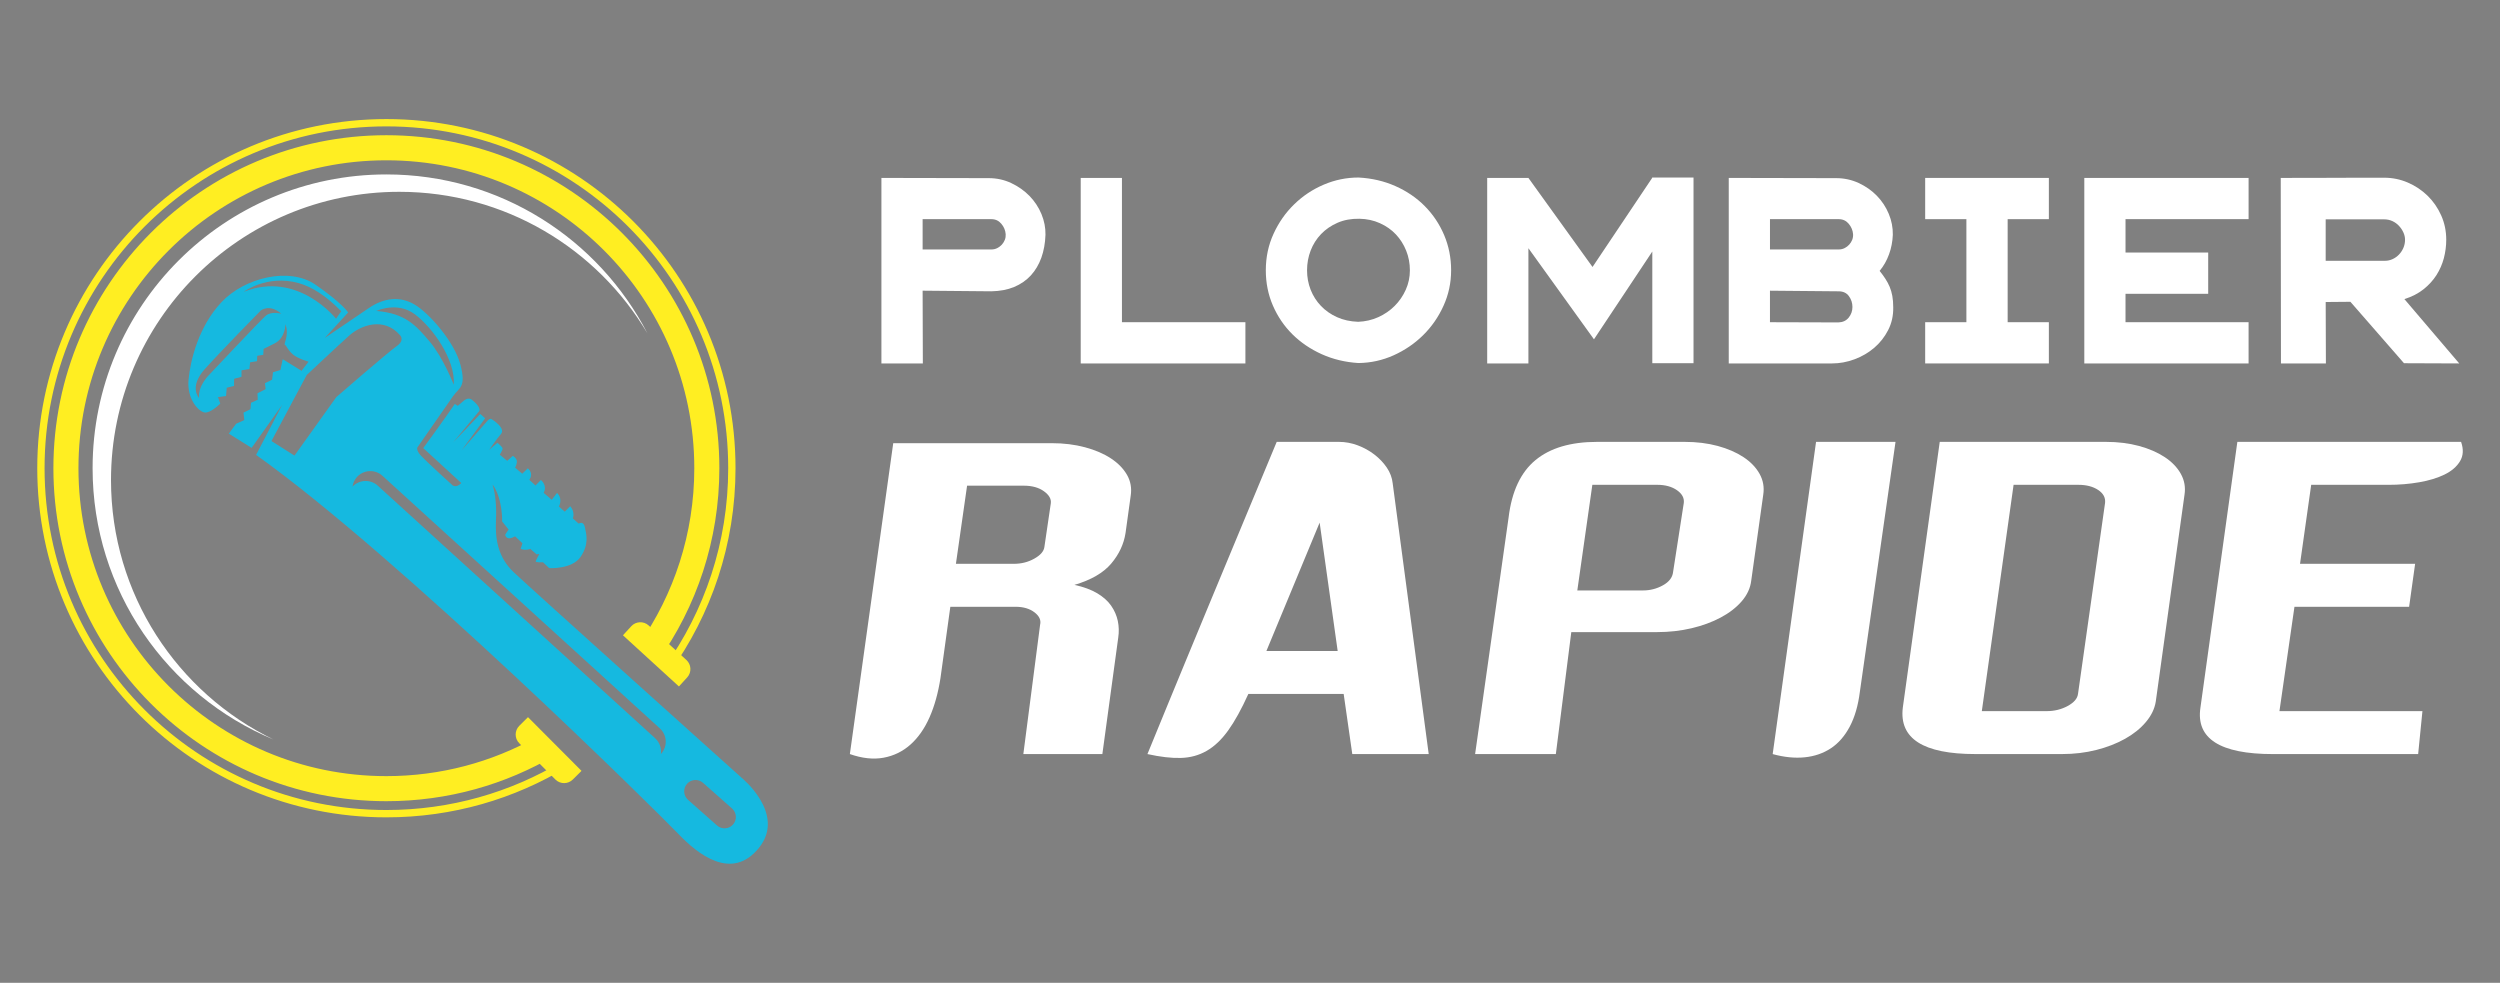 <?xml version="1.0" encoding="utf-8"?>
<!-- Generator: Adobe Illustrator 16.0.0, SVG Export Plug-In . SVG Version: 6.00 Build 0)  -->
<!DOCTYPE svg PUBLIC "-//W3C//DTD SVG 1.1//EN" "http://www.w3.org/Graphics/SVG/1.1/DTD/svg11.dtd">
<svg version="1.1" id="Calque_1" xmlns="http://www.w3.org/2000/svg" xmlns:xlink="http://www.w3.org/1999/xlink" x="0px" y="0px"
	 width="184px" height="72.333px" viewBox="0 0 184 72.333" enable-background="new 0 0 184 72.333" xml:space="preserve">
<rect x="0" y="0" width="184" height="72.333" fill="#808080" stroke="none"/>
<g>
	<g>
		<path fill="#FFEE22" d="M-327.854-1165.611c6.653,4.051,20.993,12.793,39.798,24.256c-17.489-15.576-33.281-29.728-35.715-31.256
			C-325.67-1170.667-326.982-1168.202-327.854-1165.611z"/>
		<path fill="#FFEE22" d="M-341.162-1080.283c-0.155-0.108-0.308-0.215-0.46-0.321c-16.485-10.621-34.631-14.917-48.846-16.533
			l12.256,6.922c-32.157-0.453-48.176,13.361-55.944,26.362c-8.927,14.943-12.11,35.596-9.461,61.384
			c3.051,29.692,4.001,66.451,24.699,111.235c2.074,4.488,26.419-2.214,26.419-2.214c-4.631,9.9-20.989,23.313,7.422,73.972
			c5.081,9.059,17.598,13.191,29.542,15.67c-23.719-20.524-20.715-52.979-6.809-67.082c3.289-3.335,8.364-7.195,14.42-11.274
			c10.584-7.127,24.172-14.922,36.507-21.758c-2.593,0.111-5.067-1.338-6.168-3.799c-0.228-0.51-2.089-5.075,2.724-8.313
			c0.471-0.317,1.096-0.703,1.856-1.148c0.256-0.15,0.519-0.291,0.788-0.421c3.798-2.849,10.488-9.228,9.109-15.953
			c-7.007-34.173-21.415-73.01-38.542-103.888l-0.103-0.242l-8.867-20.85c3.184,2.012,6.201,4.06,9.063,6.138
			c46.144,33.506,51.661,75.041,57.531,107.511c18.297-44.306,0.615-85.531-28.415-115.374
			C-323.899-1068.239-333.731-1075.097-341.162-1080.283z M-346.901-938.674c9.814,1.961,15.866,4.668,13.494,5.749
			c-4.627,2.107-9.474,5.352-14.063,8.974c-14.43,11.389-26.298,26.521-20.697,21.822c7.819-6.56,14.683-9.367,20.372-10.183
			c11.586-1.662,18.304,4.934,18.304,4.934c-4.02,0.731-10.92,3.669-18.505,8.518c-15.877,10.149-34.759,28.684-36.535,52.958
			c0,0-15.558-5.181-6.517-32.171c7.793-23.265,19.707-35.479,38.312-49.009c5.498-3.998-9.058-1.663-24.209,5.881
			c-12.913,6.429-26.162,18.486-28.848,13.643c-14.222-25.651-38.489-101.637-3.005-118.628
			c11.854-5.676-21.538-30.827-14.897-32.375c71.237-16.614,14.832,18.858,43.814,86.549c2.159,5.043-31.223,39.838-12.374,34.128
			C-377.318-942.41-359.169-941.126-346.901-938.674z"/>
		<path fill="#FFEE22" d="M-331.53-1226.245c0.076-0.187,0.148-0.365,0.22-0.542c-0.034-0.62-0.058-1.243-0.059-1.871
			c-0.002-2.328,0.914-5.532,2.687-8.392c0.573-1.074,1.277-2.034,2.14-2.787c1.207-1.266,2.631-2.333,4.269-3.034
			c1.306-0.559,2.618-0.848,3.919-0.92c7.494-8.104,15.225-16.039,24.641-23.703c18.124-14.751,42.494-28.498,83.458-40.505
			c0.588-0.172,1.109-0.197,1.532-0.218c0.184-0.009,0.412-0.02,0.495-0.043c0.039-0.011,0.225-0.051,0.533-0.115
			c-0.528-1.012-1.063-2.005-1.606-2.979c-5.465-5.896-11.251-11.203-16.817-15.823c-12.875-10.688-24.563-17.709-28.322-19.873
			c-11.544-1.7-21.064,0.956-25.074,2.381c-3.73,1.326-7.28,2.75-10.676,4.264c-11.4,7.997-37.966,32.637-45.29,49.899
			c-4.416,10.409-6.686,19.544-7.818,25.435c0.554,10.508,3.809,26.754,11.409,39.717
			C-331.765-1225.665-331.643-1225.966-331.53-1226.245z M-305.465-1320.685c5.999-8.363,15.952-15.001,15.952-15.001
			s-13.886,11.431-12.762,32.861c0.741,14.125,5.858,31.884,5.858,31.884C-305.979-1281.385-310.744-1313.328-305.465-1320.685z"/>
		<path fill="#FFEE22" d="M-208.507-1303.721c-0.167,0.041-0.408,0.02-0.483,0.042c-30.333,8.891-53.194,19.115-71.946,32.177
			c-2.724,1.897-5.243,3.833-7.612,5.798c8.769,4.231,19.056,5.783,29.872,4.481c10.093-1.215,20.352-4.887,28.884-10.34
			l0.665-0.425c33.522-21.423,30.893-39.555,68.511-38.631C-174.809-1311.802-202.542-1305.196-208.507-1303.721z"/>
		<path fill="#5DCEE8" d="M-80.679-985.863c-7.067-3.81-18.427-10.453-32.249-18.722c-5.513,14.251,4.824,38.296,0.521,48.889
			c-0.697,1.716-3.519,5.521-4.862,7.416c11.388,7.742,19.474,13.172,22.704,15.208c9.913,6.375,18.376,5.046,24.734,1.583
			C-41.35-969.463-68.979-979.557-80.679-985.863z M-69.313-954.366c-1.329,3.823-4.273,6.623-7.803,7.904
			c-3.283,2.298-7.584,3.044-11.659,1.627c-6.74-2.343-10.305-9.706-7.962-16.446c1.329-3.823,4.274-6.623,7.804-7.904
			c3.283-2.298,7.584-3.043,11.659-1.627C-70.535-968.469-66.97-961.106-69.313-954.366z"/>
		<path fill="#5DCEE8" d="M-263.856-1095.814c-2.543-1.469-5.081-2.936-7.61-4.401c-5.015-2.907-9.996-5.809-14.922-8.708
			c-0.305-0.179-0.61-0.358-0.915-0.538c-16.385-9.657-32.134-19.289-46.44-28.983c-3.475-2.354-6.863-4.713-10.155-7.076
			c-5.17-3.71-10.103-7.433-14.751-11.173c-15.269-12.285-27.484-24.757-35.057-37.591c-16.982-28.779-9.764-46.585-36.425-59.344
			c-16.311-7.805-49.819-5.669-71.317-1.786c0.129,0.158,0.3,0.286,0.506,0.357l43.336,15.105
			c1.131,0.422,27.63,10.591,13.323,54.441l-0.061,0.18c-6.266,17.925-14.496,27.427-22.141,32.371
			c-11.194,7.238-21.136,4.702-21.824,4.512l-0.37-0.102c-0.035-0.009-0.07-0.021-0.104-0.034l-42.286-16.134
			c-0.617-0.235-1.304,0.103-1.494,0.736l-0.521,1.74c-0.109,0.364-0.03,0.757,0.212,1.05c0.202,0.244,0.416,0.5,0.636,0.762
			c11.333,12.04,90.166,84.921,127.453-12.064c0.021-0.054,0.047-0.102,0.073-0.15c0.749-2.66,1.439-5.401,2.064-8.219
			c1.145-5.161,2.071-10.58,2.724-16.245c-0.077,0.005-0.152,0.007,0.001-0.013c0.152-0.003,0.082,0.006,0.006,0.012
			c0,0-0.001,0-0.001,0c2.869,6.478,4.323,13.347,4.681,20.317c0.803,15.65-3.947,31.814-10.808,45.234
			c5.375,0.908,12.001,2.484,19.704,5.176c3.949,1.38,8.181,3.053,12.674,5.082c4.16,1.877,8.542,4.058,13.129,6.591
			c3.089,1.706,6.272,3.574,9.542,5.613c1.579,0.985,3.176,2.006,4.794,3.074c0,0,4.635,3.21,12.649,8.756
			c17.671,12.23,51.779,35.824,88.879,61.433c0.715-7.873,4.124-11.887,4.678-13.584c0.267-0.449,0.533-0.897,0.81-1.358
			c0.086-0.144,0.166-0.279,0.252-0.423c1.244-2.064,2.533-4.151,3.84-6.229c0.106-0.169,0.213-0.337,0.319-0.506
			c0.993-1.574,1.994-3.136,2.998-4.68c1.8-2.767,3.598-5.458,5.341-7.999c0.42-0.612,0.837-1.218,1.25-1.811
			c0.052-0.075,0.116-0.16,0.188-0.253c-0.4-0.242-0.798-0.483-1.196-0.723C-240.9-1082.294-253.988-1090.117-263.856-1095.814z
			 M-399.803-1196.895C-399.774-1196.839-399.781-1196.853-399.803-1196.895L-399.803-1196.895z"/>
	</g>
	<g>
		<path d="M-310.141-1230.409c0.28,0.33-7.916,8.322-4.363,7.416c3.176-0.811,0.83,1.499,1.503,4.106
			c0.356,1.382,1.295,2.551,2.718,3.478c2.028,1.32,5.05,2.143,8.852,2.35l0.171,0c-0.175,0.009-2.328-1.569-4.333-3.353
			c-1.662-1.477-3.223-3.095-3.474-4.067c-0.324-1.256-0.225-2.97,0.924-3.689c1.309-0.82,2.057-2.124,2.106-3.672
			c0.068-2.136-1.232-4.464-2.157-5.128c-4.241-3.045-8.616-3.692-11.809-1.849c-0.449,0.259-0.875,0.567-1.274,0.926
			c-2.854,2.565-4.774,9.959-0.131,16.512c0.548,0.774,1.186,1.537,1.927,2.277c0.032,0.032,0.061,0.064,0.093,0.096
			c-0.015-0.026-0.028-0.053-0.043-0.079c-4.465-7.943-1.861-14.47,0.304-16.415
			C-317.097-1233.327-313.658-1232.907-310.141-1230.409z"/>
		<path d="M-53.914-999.214c-2.682-1.451-20.615-12.256-46.194-27.762c-0.693-9.071-6.167-27.801-9.994-31.209
			c-6.479-5.769-12.584-12.095-18.803-18.241c-8.095-7.595-16.972-13.37-25.448-20.517c-4.812-4.058-10.368-5.729-16.209-5.767
			c-4.074-5.875-7.972-11.252-10.459-15.198c0.686-2.275,1.261-4.092,1.499-4.366c0.514-0.592,0.909-1.603-0.134-3.058
			c-2.015-2.813-10.928-9.4-18.355-14.331c-4.222-2.803-7.551-4.838-10.193-6.321c0.075-0.503,0.156-0.997,0.246-1.477
			c0.439-1.001,0.93-1.989,1.465-2.948c1.923-1.748,9.904-6.996,14.133-9.307c0.149-0.081,0.294-0.16,0.434-0.233
			c10.62-2.893,17.651-10.141,19.826-20.463c1.236-5.87-0.367-11.17-4.765-15.8c1.919-4.407,2.045-8.994,0.356-13.501l1.486-4.686
			l-0.54-1.458c-0.225-0.608-0.548-1.145-1.323-2.408c-0.193-0.315-0.47-0.766-0.608-1.005c-0.035-0.096-0.07-0.203-0.106-0.316
			c5.78-5.153,6.438-11.145,6.264-14.454c-0.178-3.386-11.817-21.505-12.212-22.469c0.826-1.031,2.587-2.759,2.789-4.4
			c0.154-1.254-4.102,0.718-1.151-3.259c16.978-5.987,28.337-13.175,33.708-22.226c5.51-9.284,4.486-24.729-8.578-28.6
			c-12.229-3.624-27.517,0.458-39.334,1.984c-0.85,0.109-1.681,0.217-2.427,0.308c-3.323-6.061-6.843-11.743-10.531-16.933
			c-10.509-14.791-22.389-25.553-35.004-29.445c-18.529-5.716-34.66-1.258-40.735,0.923c-18.441,6.625-33.194,15.426-45.101,26.906
			c-10.134,9.77-16.389,19.661-21.927,28.955c-2.995,5.024-6.289,13.792-5.174,37.196c0.343,7.198,1.571,15.483,3.369,22.73
			c2.534,10.213,6.142,18.571,10.721,24.841c0.645,0.884,1.617,1.936,5.646,6.095c2.205,5.522,5.452,10.83,9.131,14.955
			c-0.178,1.934-0.229,3.65-0.152,5.12c0.224,4.262,2.479,7.217,3.973,9.172c0.083,0.109,0.213,0.28,0.346,0.457
			c0.003,0.328-0.001,0.747-0.012,1.249c-6.389-1.405-10.406,3.809-12.519,9.286c-20.543-14.358-31.554-27.81-37.14-36.466
			c-0.004-0.009-0.008-0.018-0.012-0.026c0.004,0.009,0.008,0.017,0.012,0.026c-0.086-0.134-0.171-0.266-0.255-0.398
			c0.075,0.076,0.142,0.167,0.199,0.278c-8.709-18.747-7.597-26.159-17.195-42.339c-3.102-5.229-6.691-9.589-10.498-13.226
			c-11.255-10.752-24.407-15.174-32.458-16.965l-0.422-0.083c-32.985-5.718-74.665,5.221-76.424,5.689l-4.317,1.151
			c-0.382,0.102-0.684,0.395-0.797,0.774l-8.267,27.809c-0.173,0.582,0.142,1.197,0.715,1.397l59.762,20.833
			c2.278,1.588,9.496,8.521,2.027,31.489c-8.51,24.273-19.158,25.327-21.695,25.208c-0.123-0.006-0.242-0.031-0.356-0.074
			l-59.273-22.615c-0.617-0.235-1.305,0.104-1.494,0.736l-8.83,29.499c-0.103,0.344-0.038,0.716,0.177,1.004l2.39,3.211
			c1.328,1.785,32.97,43.849,72.376,55.74c17.44,5.263,33.452,4.067,47.592-3.552c4.273-2.302,9.049-6.635,13.68-12.377
			c2.736,0.119,7.252,0.56,13.311,1.975c-7.261,7.415-11.332,13.908-12.041,14.857c-14.798,6.446-28.445,16.034-35.58,27.975
			c-10.38,17.374-15.673,41.596-12.734,70.201c3.198,31.127,5.197,75.946,26.5,122.04c2.781,6.019,18.09,14.847,21.496,13.542
			c-3.613,14.081,9.001,44.542,17.376,61.217c9.625,19.166,34.31,28.781,67.09,27.062c7.755-0.407,13.95-1.361,18.913-2.424
			c1.636,0.404,3.34,0.674,5.122,0.783c6.691,0.409,13.171,0.477,19.447,0.232c158.619,1.22,200.899-124.691,200.899-124.691
			c-17.134-4.284-34.907-26.754-36.015-28.172c0.005-0.034,0.01-0.067,0.015-0.101c7.992,5.325,14.373,9.49,18.611,12.119
			c39.319,24.395,63.707-15.906,63.707-15.906S-14.869-976.767-53.914-999.214z M-160.616-1310.619
			c-37.619-0.924-34.989,17.208-68.511,38.631l-0.665,0.425c-8.532,5.453-18.791,9.125-28.884,10.34
			c-10.816,1.302-21.103-0.25-29.872-4.481c2.37-1.965,4.889-3.901,7.612-5.798c18.752-13.062,41.613-23.286,71.946-32.177
			c0.075-0.022,0.316-0.001,0.483-0.042C-202.542-1305.196-174.809-1311.802-160.616-1310.619z M-328.683-1237.049
			c-1.773,2.859-2.689,6.063-2.687,8.392c0.001,0.628,0.025,1.251,0.059,1.871c-0.072,0.177-0.144,0.355-0.22,0.542
			c-0.113,0.279-0.234,0.58-0.361,0.89c-7.6-12.963-10.854-29.209-11.409-39.717c-0.006-0.119-0.014-0.241-0.02-0.358
			c-0.646-13.586,0.466-24.68,3.264-29.316c5.119-8.482,10.871-17.482,19.875-26.06c8.24-7.851,18.124-14.31,29.989-19.6
			c3.396-1.514,6.945-2.938,10.676-4.264c4.009-1.425,13.529-4.082,25.074-2.381c2.364,0.348,4.811,0.875,7.314,1.637
			c9.691,2.949,18.404,8.741,26.064,17.293c4.249,4.743,8.173,10.336,11.761,16.767c0.543,0.974,1.078,1.967,1.606,2.979
			c-0.308,0.064-0.495,0.104-0.533,0.115c-0.083,0.023-0.311,0.035-0.495,0.043c-0.422,0.021-0.943,0.046-1.532,0.218
			c-40.964,12.007-65.334,25.754-83.458,40.505c-9.416,7.664-17.146,15.599-24.641,23.703c-1.301,0.072-2.613,0.361-3.919,0.92
			c-1.637,0.701-3.062,1.768-4.269,3.034C-327.356-1238.981-328.071-1238.036-328.683-1237.049z M-324.748-1217.297
			c-1.286-3.491-2.117-7.352-2.122-11.366c-0.003-2.561,2.181-8.277,6.367-10.07c0.74-0.317,1.499-0.484,2.266-0.54
			c2.829-0.206,5.785,1.199,8.411,3.089c0.954,0.687,4.732,2.002,7.127,3.067c2.885,3.837,4.825,7.002,6.542,6.912
			c3.28-0.172,6.982-1.906,6.81-5.186c-0.067-1.285-2.702-7.333-2.894-13.196c-0.042-1.281,1.17-3.355,2.575-5.519
			c1.783-2.747,3.876-5.639,4.108-7.236c0.12-0.824,0.134-1.553,0.07-2.204c7.039,2.523,14.77,3.606,22.829,3.183
			c1.495-0.079,3.003-0.209,4.518-0.392c5.461-0.657,10.967-1.993,16.255-3.907c-1.349,1.852-2.191,4.131-2.278,6.942l0.354,0.625
			c10.532-7.652,18.191-8.757,23.669-8.722c-0.58,0.831-1.079,1.661-1.436,2.404c-3.622-0.037-9.194,1.104-17.963,6.602l2.64,2.573
			c9.291-1.484,15.18-2.52,18.76-3.055c0.384-0.057,0.743-0.109,1.075-0.155c-0.628,4.163-6.147,5.705-4.425,5.615
			c1.726-0.09,10.956-1.41,11.091-9.995c0.053-0.09,0.106-0.184,0.16-0.276c2.537-4.389,5.202-10.679,5.125-12.151
			c0,0-8.385,1.606-9.721,1.611c-2.192,0.008-7.15-0.076-12.378,0.771l0.506-0.323c11.069-7.074,19.875-12.702,27.185-17.099
			c3.342,4.406,6.488,12.153,6.488,12.153c0.048,0.02,0.097,0.037,0.146,0.056c0.088,0.649,0.17,1.286,0.232,1.873
			c0.155,1.458,0.188,2.593-0.124,2.75c-0.685,0.345-1.4,0.674-2.076,0.984c-0.465,0.214-0.911,0.419-1.337,0.624
			c-2.046,0.981-3.585,1.927-4.039,3.522c-0.254,0.893-0.098,1.83,0.438,2.637c13.998,21.083,16.199,26.352,16.265,27.616
			c0.047,0.902-0.287,1.769-0.991,2.594c-0.266,0.312-0.585,0.617-0.958,0.917c-0.661,0.532-1.484,1.045-2.478,1.537
			c-0.128,0.039-0.341,0.054-0.602,0.053c-0.72-0.003-1.817-0.128-2.619-0.22c-2.337-0.268-5.246-0.602-7.772,0.183
			c-1.442,0.448-2.012,1.813-2.515,3.017c-0.089,0.212-0.216,0.519-0.327,0.75c-2.005,0.348-6.482,0.167-7.343-1.159
			c-0.429-0.658-1.311-3.751,1.493-7.05c-5.694,1.909-7.096,6.691-5.266,9.504c1.828,2.811,6.063,3.424,9.266,3.351
			c0.14,0.078,0.319,0.117,0.543,0.105c3.439-0.181,6.192,0.076,8.316,0.543c4.219,0.929,5.946,2.695,5.573,3.551
			c0,0,1.394,2.679,4.307,2.072c0.38-0.079,0.785-0.213,1.216-0.417c0.049,0.087,0.098,0.175,0.146,0.262
			c-0.099,0.109-0.191,0.224-0.285,0.337c-0.377,0.049-0.688,0.219-1.231,0.361c-1.114,0.291-3.21,0.464-8.884-0.757
			c-1.042-0.224-3.899,1.05-7.277,2.735c-5.388,2.687-12.102,6.421-14.909,6.804c1.846,2.277,5.563,2.023,9.09,1.215
			c0.145-0.033,0.289-0.067,0.433-0.102c1.264-0.307,2.491-0.674,3.587-1.012c0.273-0.084,0.54-0.167,0.795-0.246
			c4.727-1.462,8.938-2.545,13.069-2.566c2.52,3.304,1.055,6.387-1.508,7.642c-0.183,0.09-1.47,0.558-2.799,1.063
			c-1.488,0.564-3.029,1.174-3.135,1.347c-2.231,3.647,0.474,3.84,3.79,5.095c2.089,0.79,4.419,2.001,5.911,4.767
			c2.48,4.599-2.693,12.479-10.255,14.123c-0.563,0.122-1.138,0.214-1.726,0.263c-0.281,0.023-0.496,0.043-0.636,0.062
			c-12.783,1.678-23.957,2.699-33.481,3.066c-11.51,0.443-20.608-0.07-27.188-1.546c-9.319-2.091-11.335-5.499-12.807-7.986
			c-0.354-0.598-0.688-1.162-1.092-1.681c-3.229-4.136-6.99-9.371-10.308-13.989c-2.122-2.952-4.125-5.741-5.632-7.739
			c-2.448-3.246-3.345-11.14-4.67-11.176c0,0-1.281,7.361-1.739,7.929c-4.364,5.424-13.409,5.631-17.613,3.184
			c-0.15-0.087-0.295-0.177-0.433-0.271C-317.795-1204.845-322.182-1210.334-324.748-1217.297z M-219.581-1101.44
			c0.032,0.337,0.044,0.655,0.029,0.942c-0.016,0.298-0.084,0.551-0.189,0.773c-2.189-1.334-4.369-2.662-6.538-3.982
			c-6.339-3.862-12.58-7.664-18.665-11.372c-17.406-17.072-43.871-42.9-58.149-56.503c-3.534-3.367-6.321-5.984-8.04-7.535
			c1.824-5.815,3.836-14.197,5.965-17.308c0.444-0.05,0.889-0.112,1.332-0.189c3.364-0.586,6.643-1.975,9.201-4.248
			c1.552,1.975,4.192,5.649,6.595,8.993c3.343,4.653,7.5,11.968,10.783,16.174c0.227,0.291-0.178-0.669,0.112-0.179
			c1.514,2.558,4.185,6.135,12.962,8.658c6.474,3.63,35.352,12.163,43.845,11.717c0.812-0.042,1.562-0.101,2.252-0.175
			c-2.151,4.168-3.842,8.985-5.145,14.027c-0.794,1.846-1.243,4.135-1.473,6.586c-0.551,2.884-0.993,5.777-1.334,8.604
			C-226.871-1119.551-220.111-1107.113-219.581-1101.44z M-323.771-1172.611c2.434,1.528,18.227,15.681,35.715,31.256
			c-18.806-11.463-33.145-20.205-39.798-24.256C-326.982-1168.202-325.67-1170.667-323.771-1172.611z M-406.042-1131.557
			c6.861-13.42,11.611-29.584,10.808-45.234c-0.358-6.97-1.813-13.839-4.681-20.317c0,0,0.001,0,0.001,0
			c0.076-0.006,0.146-0.016-0.006-0.012c-0.154,0.02-0.079,0.018-0.001,0.013c-0.653,5.665-1.579,11.083-2.724,16.245
			c-0.625,2.818-1.315,5.56-2.064,8.219c-8.138,28.9-23.11,48.301-34.624,54.505c-9.72,5.237-21.053,5.959-33.685,2.148
			c-26.589-8.024-50.263-33.744-59.217-44.438c-0.22-0.262-0.434-0.519-0.636-0.763c-0.242-0.292-0.321-0.686-0.212-1.05l0.521-1.74
			c0.189-0.633,0.876-0.971,1.494-0.736l42.286,16.134c0.034,0.013,0.068,0.024,0.103,0.034l0.371,0.102
			c0.688,0.189,10.629,2.726,21.824-4.512c7.646-4.943,15.875-14.446,22.141-32.371l0.061-0.18
			c14.307-43.85-12.192-54.019-13.323-54.441l-43.336-15.105c-0.206-0.072-0.377-0.199-0.506-0.357
			c-0.229-0.282-0.32-0.667-0.209-1.04l0.348-1.169c0.118-0.396,0.44-0.697,0.844-0.786c11.841-2.611,40.347-7.896,62.825-4.076
			c0.025,0.004,0.049,0.009,0.074,0.015c7.954,1.809,22.312,7.007,30.996,21.646c3.161,5.328,7.368,17.825,10.134,27.977
			c0.109,0.401,0.424,0.701,0.816,0.8c-0.26,0.302-0.358,0.729-0.208,1.132c2.121,5.695,13.432,31.245,53.446,57.762
			c0.126,0.084,0.25,0.168,0.377,0.252c0.017,0.011,0.032,0.021,0.05,0.031c0.254,0.15,2.712,1.648,6.976,4.25
			c2.175,1.328,4.822,2.943,7.884,4.813c4.435,2.708,9.744,5.95,15.769,9.628c11.427,6.977,25.425,15.523,40.904,24.97
			c5.226,3.189,10.621,6.481,16.142,9.85c1.093,0.667,2.191,1.336,3.293,2.009c0.726,0.442,1.453,0.886,2.183,1.331
			c0.535,0.326,1.071,0.653,1.607,0.98c0.9,0.549,1.803,1.1,2.709,1.652c6.237,3.805,12.6,7.685,19.03,11.605
			c1.97,1.201,3.947,2.406,5.928,3.614c-2.768,2.507-4.688,4.499-5.463,5.493c-0.073,0.093-0.136,0.178-0.188,0.253
			c-0.413,0.593-0.83,1.199-1.25,1.811c-1.743,2.54-3.542,5.231-5.341,7.999c-1.004,1.543-2.005,3.106-2.998,4.68
			c-0.106,0.168-0.213,0.336-0.319,0.506c-1.308,2.078-2.597,4.165-3.84,6.229c-0.087,0.145-0.166,0.28-0.252,0.423
			c-0.277,0.461-0.543,0.91-0.81,1.358c-0.554,1.698-3.963,5.711-4.678,13.584c-37.101-25.609-71.208-49.203-88.879-61.433
			c-8.014-5.546-12.649-8.756-12.649-8.756c-1.619-1.067-3.215-2.089-4.794-3.074c-3.269-2.04-6.452-3.908-9.542-5.613
			c-4.587-2.533-8.97-4.714-13.129-6.591c-4.493-2.028-8.725-3.702-12.674-5.082
			C-394.04-1129.073-400.666-1130.649-406.042-1131.557z M-355.536-803.806c-11.944-2.479-24.461-6.612-29.542-15.67
			c-28.411-50.659-12.053-64.072-7.422-73.972c0,0-24.345,6.702-26.419,2.214c-20.698-44.784-21.648-81.543-24.699-111.235
			c-2.649-25.788,0.534-46.44,9.461-61.384c7.768-13.001,23.787-26.815,55.944-26.362l-12.256-6.922
			c14.215,1.617,32.361,5.912,48.846,16.533c0.153,0.106,0.306,0.213,0.46,0.321c7.431,5.186,17.263,12.044,28.72,20.025
			c29.03,29.843,46.712,71.068,28.415,115.374c-5.87-32.471-11.387-74.005-57.531-107.511c-2.862-2.078-5.879-4.125-9.063-6.138
			l8.867,20.85l0.103,0.242c17.127,30.878,31.535,69.715,38.542,103.888c1.379,6.725-5.311,13.104-9.109,15.953
			c-0.269,0.131-0.532,0.271-0.788,0.421c-0.76,0.445-1.385,0.832-1.856,1.148c-4.813,3.238-2.952,7.804-2.724,8.313
			c1.101,2.461,3.576,3.91,6.168,3.799c-12.335,6.836-25.922,14.631-36.507,21.758c-6.057,4.079-11.131,7.939-14.42,11.274
			C-376.251-856.784-379.255-824.33-355.536-803.806z M-122.298-1035.597c-1.898-2.04-3.366-3.702-3.558-3.583l-4.123,2.801
			l-1.549,1.052l-3.564,2.421l-3.476,2.361l-1.28,0.87l-1.52,1.032l-1.123,0.763l-1.763,1.198l-0.345,2.062l-0.01,0.06l-0.127,0.76
			l-1.996,11.938l-0.368,2.197c0.039,0.043,0.695-0.672,1.751-1.444c2.233-1.632,6.26-3.513,10.059,0.975
			c0.966,1.141,1.917,2.69,2.82,4.763c0.526,1.208,1.025,2.871,1.488,4.839c0.472,2.006,0.905,4.331,1.289,6.826
			c0.504,3.279,0.922,6.846,1.23,10.363c0.484,5.53,0.694,10.928,0.528,14.854c-0.007,0.152-0.048,0.325-0.065,0.484
			c-0.176,1.606-0.879,3.531-2.022,5.619c-0.667,1.218-1.483,2.484-2.409,3.763c-0.742,1.024-1.553,2.056-2.428,3.078
			c-0.6,0.702-1.222,1.397-1.875,2.083c-0.374,0.393-0.76,0.777-1.15,1.16c-0.093,0.091-0.184,0.183-0.277,0.273
			c-0.6,0.583-1.218,1.146-1.846,1.697c-0.419,0.369-0.84,0.736-1.271,1.09c-0.37,0.304-0.737,0.612-1.113,0.902
			c-0.949,0.732-2.689,1.698-4.302,2.54c-1.312,0.684-2.537,1.284-3.186,1.608c-0.014,0.007-0.028,0.014-0.042,0.021
			c-0.272,0.137-0.435,0.221-0.441,0.235c0.155-0.005,3.982,4.524,12.196,4.323c-1.035,37.365-33.177,75.505-56.614,97.861
			c-14.484,13.815-28.366,24.258-41.261,31.036c-14.361,7.549-27.243,10.391-38.289,8.447c-6.599-1.161-12.018,1.906-16.372,4.371
			c-2.418,1.369-5.159,2.921-6.532,2.653c-3.404-0.663-6.841-1.577-10.222-2.702c-2.449-0.815-4.866-1.745-7.221-2.769
			c-2.164-0.941-4.273-1.962-6.302-3.057c-2.331-1.258-4.557-2.608-6.634-4.037c-5.302-3.649-11.658-9.205-15.132-16.508
			c-0.967-2.034-1.711-4.203-2.147-6.504c-1.903-10.052-3.538-17.655-1.889-24.784c0.794-3.432,2.35-6.754,5.004-10.187
			c0.959-1.24,2.06-2.496,3.322-3.775c10.746-10.897,32.675-22.774,50.948-32.789c1.24-0.68,2.464-1.352,3.667-2.013
			c1.026-0.565,2.123-1.148,3.283-1.749c2.076-1.075,4.357-2.206,6.8-3.386c22.161-10.704,57.846-25.512,78.607-40.47
			c1.69,1.341,3.411,2.549,5.154,3.583c2.232,1.326,4.5,2.364,6.781,3.032c0.176,0.051,0.352,0.103,0.528,0.15
			c1.115,0.298,2.233,0.507,3.351,0.614c0.567-0.055,1.135-0.112,1.702-0.166c0.203-0.019,0.407-0.04,0.61-0.059
			c-0.088-0.121-0.188-0.259-0.277-0.383c-0.038-0.052-0.079-0.108-0.116-0.161c-0.125-0.173-0.253-0.351-0.382-0.529
			c-0.105-0.146-0.208-0.289-0.316-0.438c-1.804-2.5-3.945-5.465-6.337-8.774c-0.819-1.134-1.67-2.31-2.542-3.517
			c-0.464-0.642-0.933-1.289-1.41-1.949c-0.349-0.482-0.706-0.975-1.061-1.466c-0.656-0.906-1.321-1.826-1.997-2.759
			c-2.691-3.719-5.524-7.629-8.414-11.613c-0.108-0.149-0.218-0.3-0.326-0.45c-1.272-1.753-2.552-3.516-3.833-5.282
			c-0.494-0.679-0.986-1.359-1.48-2.039c-1.921-2.646-3.837-5.28-5.723-7.872c-0.139-0.191-0.279-0.383-0.417-0.574
			c-1.168-1.604-2.409-3.414-3.678-5.352c-5.831-8.903-12.276-20.546-15.18-27.823c-0.443-1.11-0.804-2.119-1.067-3
			c-0.482-1.614-0.641-2.804-0.38-3.412c0.721-1.685,1.559-3.53,2.484-5.484c0.046-0.097,0.089-0.191,0.136-0.289
			c0.382-0.802,0.779-1.623,1.188-2.458c0.241-0.491,0.481-0.982,0.73-1.483c1.234-2.48,2.57-5.071,3.964-7.696
			c0.862-1.623,1.746-3.257,2.644-4.888c0.799-1.451,1.606-2.896,2.418-4.325c1.722-3.032,3.456-5.98,5.135-8.729
			c1.389-2.273,2.741-4.41,4.018-6.337c0.924-1.395,1.809-2.681,2.641-3.831c0.044-0.062,0.087-0.12,0.131-0.18
			c1.003-1.38,1.925-2.556,2.741-3.483c0.143-0.162,0.288-0.33,0.426-0.481c0.021-0.023,0.043-0.049,0.063-0.071
			c0.077-0.072,0.176-0.15,0.271-0.227c0.031-0.025,0.067-0.052,0.1-0.078c1.212-0.95,3.649-2.212,6.834-3.572
			c0.461-0.197,0.94-0.396,1.431-0.596c0.274-0.112,0.56-0.225,0.843-0.338c0.599-0.238,1.211-0.478,1.844-0.717
			c0.556-0.21,1.12-0.421,1.698-0.631c1.103-0.4,2.245-0.797,3.411-1.187c0.979-0.327,1.973-0.649,2.981-0.963
			c0.729-0.227,1.462-0.449,2.201-0.666c0.349-0.102,0.698-0.201,1.048-0.301c0.851-0.242,1.703-0.476,2.554-0.7
			c0.821-0.216,1.642-0.425,2.458-0.622c3.035-0.73,6.002-1.311,8.726-1.662c1.074-0.138,2.104-0.237,3.09-0.3
			c0.652-0.042,1.288-0.07,1.892-0.074c0.503,0.192,2.255,1.907,0.73,4.371c-0.348,0.562-0.867,1.164-1.61,1.794
			c-0.748,0.635-1.722,1.3-2.979,1.986c-0.478,0.261-1.002,0.524-1.564,0.791c-1.688,0.798-3.755,1.618-6.312,2.447
			c-0.416,0.135-0.831,0.292-1.245,0.46c-0.717,0.29-1.432,0.635-2.144,1.017c-0.519,0.279-1.038,0.575-1.553,0.896
			c-0.532,0.33-1.061,0.678-1.587,1.049c-0.536,0.378-1.066,0.781-1.594,1.195c-0.461,0.362-0.919,0.735-1.374,1.122
			c-0.479,0.408-0.956,0.823-1.426,1.256c-1.259,1.157-2.484,2.396-3.668,3.677c-0.473,0.511-0.941,1.027-1.399,1.549
			c-0.886,1.009-1.741,2.035-2.565,3.06c-0.342,0.425-0.68,0.85-1.01,1.275c-0.452,0.58-0.891,1.157-1.319,1.729
			c-1.359,1.817-2.594,3.58-3.676,5.191c-0.219,0.326-0.43,0.644-0.636,0.957c-2.625,3.982-4.197,6.824-4.197,6.824
			c0.392,0.269,2.448-1.602,5.556-4.501c0.312-0.291,0.636-0.594,0.968-0.904c1.682-1.571,3.617-3.375,5.737-5.281
			c0.384-0.345,0.772-0.692,1.167-1.042c0.506-0.449,1.024-0.902,1.547-1.357c0.894-0.776,1.808-1.558,2.743-2.337
			c0.768-0.64,1.551-1.276,2.341-1.907c1.146-0.915,2.311-1.817,3.489-2.688c0.557-0.41,1.116-0.81,1.677-1.205
			c0.365-0.257,0.731-0.514,1.098-0.764c0.411-0.28,0.822-0.555,1.233-0.827c0.259-0.17,0.519-0.341,0.778-0.507
			c0.879-0.561,1.759-1.092,2.636-1.591c0.861-0.489,1.72-0.948,2.573-1.37c1.425-0.705,2.836-1.314,4.217-1.785
			c0.128-0.044,0.239-0.078,0.366-0.121c1.096-0.37,2.097-0.687,3.034-0.969c1.917-0.577,3.516-0.982,4.86-1.255
			c5.645-1.147,6.75,0.046,7.636,0.692c2.345,1.71,4.771,3.513,7.215,5.36c0.455,0.343-3.38,1.655-8.956,4.167
			c-0.911,0.41-1.87,0.856-2.863,1.333c-1.328,0.638-2.716,1.333-4.143,2.089c-1.267,0.671-2.56,1.394-3.864,2.164
			c-0.33,0.195-0.66,0.393-0.991,0.594c-0.055,0.034-0.11,0.065-0.165,0.099c-0.031,0.019-0.062,0.037-0.093,0.056
			c-0.597,0.365-1.193,0.741-1.79,1.124c-0.429,0.275-0.858,0.554-1.287,0.843c-0.625,0.422-1.236,0.874-1.833,1.35
			c-0.555,0.442-1.092,0.912-1.622,1.392c-1.182,1.071-2.303,2.22-3.35,3.412c-0.089,0.101-0.171,0.205-0.259,0.306
			c-0.472,0.545-0.922,1.097-1.362,1.65c-0.518,0.651-1.014,1.303-1.489,1.952c-0.175,0.239-0.351,0.479-0.52,0.717
			c-1.421,2.001-2.624,3.933-3.58,5.581c-1.659,2.861-2.573,4.863-2.573,4.863c-0.497,0.624,1.053-0.958,4.33-3.791
			c1.355-1.172,3.004-2.557,4.929-4.09c0.394-0.314,0.805-0.636,1.223-0.962c0.114-0.089,0.226-0.177,0.341-0.267
			c0.474-0.368,0.962-0.743,1.462-1.124c0.455-0.345,0.919-0.695,1.398-1.051c1.59-1.181,3.311-2.412,5.142-3.667
			c0.332-0.228,0.661-0.455,1-0.684c0.236-0.159,0.478-0.32,0.717-0.48c0.991-0.662,2.014-1.328,3.066-1.997
			c0.412-0.262,0.829-0.524,1.25-0.788c0.708-0.44,1.428-0.881,2.16-1.322c0.852-0.513,1.72-1.025,2.606-1.535
			c0.071-0.041,0.137-0.073,0.208-0.113c2.67-1.518,5.065-2.566,7.248-3.237c7.648-2.355,12.605,0.035,16.902,4.174
			c0.45,0.434-3.329,1.727-7.788,3.419c-2.473,0.939-5.141,2.001-7.433,3.112c-0.41,0.198-0.802,0.398-1.186,0.599
			c-0.676,0.355-1.31,0.712-1.865,1.072c-0.65,0.421-1.244,0.839-1.854,1.258c-1.52,1.045-2.908,2.077-4.185,3.092
			c-0.038,0.031-0.077,0.061-0.115,0.091c-0.159,0.127-0.324,0.256-0.48,0.383c-2.124,1.729-3.924,3.399-5.415,4.969
			c-0.305,0.321-0.596,0.637-0.876,0.948c-0.125,0.139-0.24,0.275-0.36,0.412c-0.146,0.167-0.296,0.335-0.436,0.5
			c-0.666,0.782-1.257,1.53-1.775,2.24c-0.933,1.278-1.641,2.43-2.162,3.42c-1.148,2.182-1.389,3.577-1.125,3.79
			c0.413,0.335,1.726-0.563,3.781-2.17c0.539-0.421,1.125-0.888,1.763-1.398c0.351-0.28,0.716-0.572,1.095-0.874
			c1.045-0.834,2.205-1.749,3.458-2.711c0.141-0.108,0.284-0.217,0.427-0.326c0.139-0.106,0.272-0.209,0.413-0.316
			c1.491-1.129,3.115-2.311,4.85-3.5c0.423-0.29,0.848-0.581,1.285-0.871c0.446-0.297,0.9-0.593,1.36-0.888
			c1.243-0.797,2.535-1.586,3.872-2.354c1.628-0.934,3.322-1.833,5.077-2.674c0.013-0.006,0.026-0.014,0.04-0.02
			c2.406-1.151,4.921-2.192,7.53-3.048c0.634-0.208,1.273-0.406,1.918-0.591c1.663-0.479,3.704-0.216,5.768,1.037
			c2.995,1.818,6.025,5.776,8.04,12.652c0.433,1.476,0.822,3.075,1.152,4.82c0.176,0.93,0.336,1.9,0.476,2.919
			c-0.029,1.092-0.017,2.122,0.011,3.017c0.011,0.316,0.023,0.612,0.036,0.891C-115.487-1028.498-119.391-1032.474-122.298-1035.597
			z M-57.15-943.604c0,0-4.667,7.752-12.68,12.116c-6.358,3.462-14.821,4.791-24.734-1.583c-3.23-2.037-11.316-7.467-22.704-15.208
			c1.343-1.896,4.165-5.7,4.862-7.416c4.303-10.592-6.034-34.638-0.521-48.889c0.92-2.377,2.282-4.481,4.226-6.205
			c22.693,13.73,39.37,23.739,44.754,26.788C-39.666-970.255-57.15-943.604-57.15-943.604z"/>
		<path d="M-373.704-1207.784c0.015,0.031,0.029,0.062,0.043,0.094C-373.675-1207.722-373.688-1207.754-373.704-1207.784z"/>
		<path d="M-399.803-1196.895C-399.781-1196.853-399.774-1196.839-399.803-1196.895L-399.803-1196.895z"/>
		<path d="M-399.914-1197.108c0.01,0.019,0.031,0.06,0.054,0.104C-399.875-1197.034-399.893-1197.068-399.914-1197.108z"/>
		<path d="M-77.275-970.812c-4.075-1.417-8.375-0.671-11.659,1.627c-2.148,1.503-3.861,3.669-4.788,6.335
			c-2.343,6.74,1.222,14.104,7.962,16.446c2.917,1.014,5.95,0.92,8.643-0.058c3.53-1.281,6.475-4.081,7.803-7.904
			C-66.97-961.106-70.535-968.469-77.275-970.812z"/>
		<path d="M-163.876-1008.34c-0.023-0.021-0.043-0.045-0.067-0.066c-0.263-0.235-0.538-0.455-0.825-0.655
			c-0.875-0.61-2.041-1.009-3.395-1.324c-1.158-0.27-2.453-0.479-3.841-0.701c-0.137-0.022-0.278-0.044-0.42-0.067
			c-1.943-0.312-4.373-0.725-5.213-1.255c-0.75-0.474-1.798-2.103-2.639-3.412c-1.471-2.285-2.99-4.649-5.36-5.917
			c-1.633-0.873-3.296-2.164-5.939-2.192c-0.572-0.006-1.173,0.026-1.848,0.158c-1.594,0.31-3.587,0.398-5.277,0.33
			c-0.323-0.013-0.634-0.032-0.931-0.055c-0.354-0.028-0.686-0.063-0.981-0.108c-0.6-0.09-1.071-0.208-1.335-0.352
			c-1.511-0.819-3.07-1.455-4.106-3.296c-0.278-0.493-0.76-1.044-1.354-1.592c-0.555-0.512-1.209-1.016-1.906-1.47
			c-0.346-0.225-0.699-0.438-1.057-0.63c-0.263-0.141-0.526-0.268-0.788-0.385c-1.537-0.688-3.002-0.928-3.761-0.203
			c0.526,0.242,0.907,0.825,1.232,1.553c0.539,1.205,0.925,2.809,1.56,3.937c1.179,2.094,2.517,4.435,4.971,6.024
			c0.221,0.143,0.437,0.29,0.676,0.419c1.476,0.799,3.663,1.318,6.117,1.773c0.945,0.175,1.926,0.342,2.927,0.51
			c2.529,0.425,5.678,0.954,6.708,1.505c0.269,0.144,0.548,0.371,0.83,0.654c0.867,0.868,1.768,2.268,2.527,3.451
			c1.288,2.002,2.505,3.894,4.272,5.009c0.958,0.605,2.175,1.031,3.509,1.366c0.292,0.074,0.587,0.145,0.889,0.21
			c0.126,0.027,0.249,0.058,0.377,0.083c0.765,0.157,1.554,0.293,2.346,0.423c0.354,0.058,0.708,0.114,1.061,0.17
			c1.036,0.165,2.423,0.386,3.4,0.611c0.492,0.114,0.882,0.229,1.068,0.338c3.077,0.965,5.333,2.286,6.943,3.677
			c0.592,0.511,1.099,1.03,1.523,1.545c1.65,2.001,2.106,3.932,1.826,4.961c0.755-2.77,0.654-6.194-0.284-9.258
			C-161.132-1004.827-162.278-1006.886-163.876-1008.34z"/>
		<path d="M-177.646-942.739c-0.553,0.054-1.105,0.101-1.658,0.149c0.494,0.046,0.988,0.078,1.482,0.084
			C-177.764-942.584-177.704-942.662-177.646-942.739z"/>
		<path d="M-179.304-942.59c-0.01-0.001-0.02-0.001-0.03-0.002c-0.379,0.037-0.759,0.071-1.139,0.11
			C-180.083-942.522-179.693-942.557-179.304-942.59z"/>
		<path d="M-267.481-819.582c-8.996,3.6-18.401,7.134-18.401,7.134c2.121-0.727,4.776-0.9,7.866-0.982
			c7.766-0.205,18.29,0.176,30.066-6.159c28.916-15.554,69.875-54.85,81.974-69.649c0,0-52.19,40.455-85.876,62.772
			C-253.728-825.223-260.48-822.383-267.481-819.582z"/>
		<path d="M-233.337-1111.686c0.56-13.872-35.203-51.269-35.203-51.269C-267.866-1150.113-233.337-1111.686-233.337-1111.686z"/>
		<path d="M-303.437-808.008c-5.172,0.077-8.618-0.17-8.618-0.17c1.446,1.141,2.841,2.067,4.184,2.813
			c3.029,1.685,5.787,2.44,8.25,2.587c8.862,0.531,13.891-6.782,13.891-6.782c-0.175,0.03-0.349,0.058-0.524,0.086
			C-292.558-808.423-298.716-808.079-303.437-808.008z"/>
		<path d="M-302.275-1302.826c-1.124-21.43,12.762-32.861,12.762-32.861s-9.953,6.639-15.952,15.001
			c-5.278,7.357-0.514,39.3,9.048,49.743C-296.417-1270.942-301.534-1288.7-302.275-1302.826z"/>
		<path d="M-251.93-1229.948c6.584,2.927,9.054,3.531,14.946,5.888c2.265,0.906,10.417,9.511,10.417,9.511s-3.17-12.229-7.19-14.861
			c-3.185-2.085-7.756-3.255-15.003-6.426c-0.483-0.211-1.046-0.522-1.661-0.902c-4.396-2.72-11.474-9.062-11.474-9.062
			s2.849,6.79,5.955,11.536C-254.58-1232.188-253.171-1230.5-251.93-1229.948z"/>
	</g>
</g>
<g>
	<g>
		<path fill-rule="evenodd" clip-rule="evenodd" fill="#15B9E0" d="M50.566,57.688L50.566,57.688
			c0.303-0.344,0.833-0.375,1.177-0.071l2.137,1.89c0.343,0.305,0.376,0.835,0.071,1.178c-0.303,0.345-0.833,0.377-1.177,0.072
			l-2.137-1.891C50.294,58.563,50.261,58.032,50.566,57.688 M26.275,35.105L26.275,35.105c0.491-0.539,1.333-0.579,1.874-0.087
			L48.566,53.61c0.54,0.492,0.579,1.335,0.088,1.874c-0.004,0.005-0.009,0.01-0.015,0.015c0.058-0.419-0.084-0.857-0.418-1.163
			L27.803,35.745c-0.534-0.487-1.367-0.453-1.86,0.072C25.978,35.56,26.089,35.311,26.275,35.105z M14.654,29.296
			c0,0-0.778-0.795,0.414-2.126c1.194-1.331,4.115-4.305,4.115-4.305s0.623-0.545,1.522,0.225c0,0-0.726-0.208-1.141,0.146
			c-0.415,0.355-4.184,4.366-4.184,4.366S14.55,28.407,14.654,29.296z M19.979,32.461l2.594-4.858c0,0,2.281-2.144,3.128-2.904
			c0.848-0.761,2.542-1.401,3.735-0.035c0,0,0.398,0.363-0.242,0.813c-0.639,0.449-4.443,3.751-4.443,3.751l-3.077,4.305
			L19.979,32.461z M17.929,21.482c0,0,1.725-1.3,4.062-0.643c0.964,0.271,2.021,0.937,3.123,2.069l-0.381,0.553
			C24.733,23.461,21.924,19.882,17.929,21.482z M27.695,22.887c0,0,1.539-0.727,2.835,0.242c1.297,0.967,2.991,3.319,2.87,5.186
			c0,0-0.796-2.022-1.781-3.181C30.634,23.976,29.856,23.059,27.695,22.887z M21.009,23.859c0,0,0.009,1.004-0.786,1.409
			c-0.796,0.407-0.822,0.407-0.822,0.407l-0.026,0.44l-0.44,0.07l-0.019,0.398l-0.508,0.085l-0.053,0.494l-0.58,0.095v0.476
			l-0.544,0.146l-0.008,0.528l-0.536,0.129l-0.051,0.613l-0.596,0.078l0.172,0.476c0,0-0.708,0.717-1.151,0.656
			c-0.44-0.06-1.323-0.985-1.184-2.42c0.139-1.435,0.734-3.908,2.429-5.705c1.695-1.798,4.98-2.611,6.916-1.279
			c1.937,1.331,2.403,2.04,2.403,2.04l-1.729,1.884c0,0,2.231-1.522,3.286-2.231c1.055-0.708,2.229-0.88,3.319-0.241
			c1.089,0.639,2.956,2.767,3.388,4.444c0.434,1.676-0.086,1.643-0.552,2.317c-0.469,0.674-2.612,3.751-2.612,3.751
			s-0.14,0.191,0.268,0.631c0.407,0.441,2.325,2.178,2.325,2.178s0.234,0.166,0.52-0.078c0.032-0.026,0.069-0.061,0.113-0.099
			l-2.802-2.572c0,0,1.339-1.815,2.325-3.25l0.217,0.139l0.45-0.381c0,0,0.312-0.285,0.587-0.068
			c0.277,0.215,0.77,0.691,0.475,0.916l-1.858,2.231l2.003-2.098l0.355,0.32l-1.737,2.366l1.921-2.201c0,0,0.167-0.169,0.264-0.121
			c0.095,0.047,1.084,0.683,0.725,1.102c-0.358,0.419-0.874,1.171-0.874,1.171l0.61-0.518c0,0,0.351,0.297,0.376,0.409
			c0.026,0.113-0.208,0.468-0.208,0.468l0.549,0.454l0.414-0.368c0,0,0.325,0.19,0.299,0.45c-0.026,0.26-0.133,0.415-0.133,0.415
			l0.527,0.45l0.41-0.398c0,0,0.463,0.355,0.108,0.847l0.458,0.42l0.395-0.408c0,0,0.5,0.385,0.206,0.947l0.594,0.511l0.387-0.502
			c0,0,0.452,0.358,0.14,0.998l0.433,0.38l0.396-0.401c0,0,0.372,0.372,0.199,0.896l0.429,0.385c0,0,0.345-0.252,0.458,0.276
			c0.112,0.527,0.312,1.244-0.319,2.17c-0.632,0.925-2.308,0.829-2.308,0.829l-0.458-0.433c0,0-0.572,0.036-0.537-0.077
			c0.035-0.112,0.269-0.536,0.269-0.536l-0.199,0.035l-0.468-0.407c0,0-0.336,0.147-0.708,0l0.13-0.415l-0.545-0.51
			c0,0-0.267,0.166-0.458,0.147c-0.189-0.018-0.293-0.216-0.258-0.28c0.033-0.066,0.245-0.363,0.245-0.363l-0.479-0.597
			c0,0,0.056-1.671-0.708-2.732c0.222,0.719,0.305,1.669,0.255,2.64c-0.069,1.366,0.139,2.716,1.297,3.822
			c1.158,1.105,16.754,15.11,16.754,15.11s3.319,2.663,1.313,5.17c-2.006,2.508-4.53,0.467-5.965-1.038
			C48.466,59.847,29.43,41.019,18.849,33.48l1.917-3.682l-2.248,3.165l-1.677-1.046l0.536-0.726l0.605-0.276l-0.061-0.544
			l0.511-0.251l0.044-0.475l0.493-0.225l-0.017-0.475l0.596-0.303l-0.043-0.441l0.519-0.25l0.069-0.553l0.544-0.165l0.174-0.795
			l1.383,0.855l0.518-0.674c0,0-0.803-0.225-1.167-0.543c-0.363-0.32-0.467-0.648-0.579-0.7
			C20.854,25.32,21.304,24.715,21.009,23.859z"/>
		<path fill="#FFEE22" d="M48.411,48.665l-1.381-1.244c2.565-3.672,4.07-8.141,4.07-12.96c0-6.259-2.537-11.924-6.639-16.026
			c-4.1-4.1-9.766-6.637-16.024-6.637s-11.924,2.537-16.025,6.637c-4.102,4.102-6.638,9.767-6.638,16.026
			c0,6.258,2.537,11.923,6.638,16.025c4.101,4.1,9.767,6.637,16.025,6.637c4.008,0,7.774-1.04,11.041-2.866
			c0.464,0.441,0.928,0.884,1.39,1.328c-3.644,2.15-7.894,3.383-12.431,3.383c-6.767,0-12.895-2.742-17.33-7.178
			C6.673,47.354,3.93,41.228,3.93,34.46s2.743-12.895,7.177-17.329c4.435-4.436,10.563-7.179,17.33-7.179
			c6.768,0,12.895,2.744,17.33,7.179c4.434,4.434,7.178,10.562,7.178,17.329C52.945,39.754,51.266,44.657,48.411,48.665
			 M28.438,8.764c7.095,0,13.521,2.876,18.17,7.526c4.649,4.65,7.526,11.075,7.526,18.17c0,5.601-1.792,10.782-4.833,15.004
			l-0.403-0.363c2.958-4.124,4.698-9.18,4.698-14.641c0-6.947-2.815-13.237-7.368-17.79c-4.552-4.552-10.843-7.368-17.79-7.368
			c-6.948,0-13.237,2.816-17.79,7.368C6.095,21.224,3.28,27.514,3.28,34.46c0,6.946,2.815,13.236,7.368,17.788
			c4.553,4.554,10.842,7.369,17.79,7.369c4.723,0,9.143-1.302,12.919-3.566l0.402,0.387c-3.884,2.36-8.444,3.719-13.321,3.719
			c-7.096,0-13.521-2.876-18.17-7.526c-4.649-4.65-7.526-11.074-7.526-18.169s2.877-13.521,7.526-18.17
			C14.917,11.64,21.342,8.764,28.438,8.764z"/>
		<path fill-rule="evenodd" clip-rule="evenodd" fill="#FFEE22" d="M45.849,46.758l0.612-0.668c0.335-0.366,0.91-0.393,1.277-0.058
			l2.783,2.545c0.367,0.336,0.393,0.911,0.058,1.277l-0.61,0.669L45.849,46.758z"/>
		<path fill-rule="evenodd" clip-rule="evenodd" fill="#FFEE22" d="M42.799,56.736l-0.643,0.639c-0.353,0.351-0.928,0.35-1.28-0.003
			l-2.66-2.671c-0.352-0.354-0.35-0.93,0.002-1.28l0.642-0.639L42.799,56.736z"/>
		<path fill-rule="evenodd" clip-rule="evenodd" fill="#FFFFFF" d="M28.438,12.838c8.367,0,15.623,4.752,19.218,11.706
			c-3.693-6.241-10.492-10.427-18.27-10.427c-11.717,0-21.216,9.499-21.216,21.215c0,8.401,4.883,15.66,11.965,19.098
			C12.315,51.175,6.815,43.459,6.815,34.46C6.815,22.518,16.496,12.838,28.438,12.838"/>
	</g>
	<g>
		<g>
			<path fill="#FFFFFF" d="M67.905,21.394l0.016,5.355h-3.049V13.095l7.903,0.016c0.586,0,1.137,0.121,1.654,0.364
				c0.515,0.243,0.963,0.559,1.343,0.947c0.378,0.39,0.672,0.835,0.88,1.335c0.207,0.501,0.305,1.01,0.295,1.525
				c-0.021,0.618-0.123,1.178-0.303,1.684c-0.184,0.507-0.44,0.941-0.774,1.305c-0.334,0.364-0.743,0.647-1.229,0.85
				c-0.485,0.202-1.046,0.308-1.684,0.319L67.905,21.394z M67.905,16.13v2.23h5.067c0.151,0,0.293-0.033,0.425-0.099
				c0.131-0.066,0.244-0.152,0.341-0.258c0.095-0.107,0.169-0.225,0.22-0.356c0.051-0.131,0.07-0.268,0.061-0.409
				c-0.021-0.283-0.127-0.539-0.319-0.767c-0.193-0.228-0.436-0.341-0.729-0.341H67.905z"/>
			<path fill="#FFFFFF" d="M79.541,13.095h3.034v10.619h9.087v3.035H79.541V13.095z"/>
			<path fill="#FFFFFF" d="M99.99,26.719h-0.015c-0.971-0.061-1.87-0.278-2.701-0.652c-0.828-0.375-1.547-0.863-2.153-1.464
				s-1.085-1.305-1.434-2.109c-0.349-0.804-0.523-1.671-0.523-2.601c0-0.96,0.189-1.856,0.569-2.685
				c0.379-0.829,0.884-1.553,1.518-2.169c0.631-0.617,1.357-1.1,2.176-1.449c0.819-0.349,1.669-0.524,2.549-0.524h0.015
				c0.972,0.051,1.874,0.26,2.709,0.63c0.834,0.37,1.554,0.859,2.161,1.471c0.607,0.612,1.083,1.323,1.427,2.131
				c0.343,0.81,0.515,1.675,0.515,2.595c0,0.92-0.187,1.793-0.562,2.617c-0.373,0.824-0.874,1.545-1.501,2.162
				c-0.627,0.618-1.351,1.11-2.17,1.479C101.75,26.519,100.891,26.708,99.99,26.719z M96.199,19.892
				c0,0.506,0.088,0.983,0.264,1.434c0.178,0.449,0.431,0.847,0.759,1.19c0.329,0.344,0.724,0.62,1.183,0.827
				c0.461,0.208,0.979,0.321,1.556,0.341c0.526-0.02,1.02-0.133,1.48-0.341c0.46-0.208,0.861-0.483,1.205-0.827
				c0.344-0.343,0.617-0.741,0.818-1.19c0.203-0.451,0.304-0.928,0.304-1.434c0-0.506-0.09-0.986-0.272-1.441
				c-0.183-0.456-0.435-0.855-0.759-1.199c-0.323-0.344-0.716-0.619-1.176-0.826c-0.46-0.208-0.963-0.316-1.51-0.326
				c-0.597-0.01-1.132,0.088-1.607,0.295s-0.879,0.486-1.214,0.834c-0.334,0.349-0.589,0.754-0.767,1.214
				C96.287,18.904,96.199,19.386,96.199,19.892z"/>
			<path fill="#FFFFFF" d="M112.491,18.269v8.48h-3.034V13.095h3.034l4.719,6.554l4.399-6.568v-0.016l0.015-0.015l0.015,0.015h3.004
				v13.668h-3.033v-8.221l-4.294,6.461L112.491,18.269z"/>
			<path fill="#FFFFFF" d="M134.836,26.749h-7.6V13.095l7.903,0.016c0.587,0,1.138,0.119,1.654,0.356
				c0.515,0.238,0.963,0.551,1.343,0.94c0.378,0.39,0.672,0.834,0.879,1.335c0.208,0.5,0.306,1.014,0.297,1.54
				c-0.021,0.506-0.114,0.987-0.281,1.441c-0.166,0.456-0.396,0.86-0.69,1.214c0.162,0.203,0.303,0.396,0.425,0.584
				c0.121,0.187,0.226,0.381,0.312,0.584c0.085,0.203,0.151,0.427,0.197,0.674c0.045,0.249,0.067,0.529,0.067,0.842
				c0.011,0.607-0.113,1.164-0.371,1.669c-0.258,0.506-0.599,0.94-1.024,1.305c-0.425,0.364-0.91,0.647-1.457,0.85
				C135.944,26.648,135.393,26.749,134.836,26.749z M130.27,16.13v2.23h5.066c0.153,0,0.294-0.033,0.426-0.099
				c0.132-0.066,0.246-0.152,0.341-0.258c0.097-0.107,0.17-0.225,0.221-0.356c0.05-0.131,0.071-0.268,0.062-0.409
				c-0.021-0.283-0.128-0.539-0.319-0.767c-0.193-0.228-0.436-0.341-0.729-0.341H130.27z M135.307,23.73
				c0.323-0.01,0.576-0.129,0.759-0.356c0.183-0.228,0.273-0.489,0.273-0.781c0-0.293-0.086-0.559-0.259-0.797
				c-0.172-0.237-0.425-0.355-0.759-0.355l-5.052-0.046v2.32L135.307,23.73z"/>
			<path fill="#FFFFFF" d="M141.693,13.095h9.103v3.035h-3.033v7.584h3.033v3.035h-9.103v-3.035h3.034V16.13h-3.034V13.095z"/>
			<path fill="#FFFFFF" d="M156.438,23.714h9.058v3.035h-12.091V13.095h12.091v3.035h-9.058v2.457h6.085v3.035h-6.085V23.714z"/>
			<path fill="#FFFFFF" d="M181,26.749l-4.066-0.016l-3.944-4.521l-1.819,0.016l0.015,4.521h-3.307l-0.016-13.654
				c1.447,0,2.635-0.002,3.565-0.007c0.93-0.005,1.671-0.008,2.222-0.008c0.552,0,0.952,0,1.199,0c0.248,0,0.411,0,0.491,0
				c0.082,0,0.115,0,0.101,0c-0.016,0-0.003,0,0.037,0c0.607,0,1.186,0.119,1.737,0.356c0.551,0.238,1.036,0.562,1.456,0.971
				c0.419,0.409,0.754,0.893,1.002,1.449c0.248,0.556,0.371,1.153,0.371,1.79c0,0.456-0.059,0.905-0.174,1.351
				c-0.117,0.444-0.299,0.862-0.546,1.251c-0.249,0.389-0.568,0.738-0.956,1.046c-0.39,0.309-0.857,0.55-1.404,0.72L181,26.749z
				 M175.538,19.194c0.192,0,0.378-0.041,0.554-0.122c0.177-0.081,0.335-0.192,0.471-0.334c0.137-0.142,0.245-0.306,0.326-0.493
				c0.08-0.187,0.122-0.387,0.122-0.6c0-0.182-0.042-0.362-0.122-0.539c-0.081-0.176-0.189-0.338-0.326-0.485
				c-0.136-0.146-0.299-0.263-0.485-0.349c-0.188-0.086-0.387-0.128-0.6-0.128h-4.308v3.049H175.538z"/>
		</g>
		<g>
			<path fill="#FFFFFF" d="M79.079,43.047c0.674,0.147,1.232,0.354,1.675,0.616c0.442,0.265,0.785,0.569,1.027,0.917
				c0.242,0.348,0.405,0.722,0.49,1.121c0.083,0.402,0.095,0.812,0.031,1.233L81.134,55.5h-5.816l1.233-9.514
				c0.083-0.337-0.054-0.643-0.412-0.917c-0.357-0.272-0.821-0.41-1.39-0.41h-4.804l-0.726,5.247
				c-0.17,1.095-0.438,2.059-0.806,2.891c-0.369,0.833-0.838,1.502-1.407,2.008c-0.569,0.505-1.228,0.826-1.976,0.963
				c-0.748,0.138-1.575,0.049-2.48-0.268l3.192-22.882h11.663c0.884,0,1.7,0.1,2.449,0.301c0.749,0.2,1.385,0.474,1.912,0.821
				c0.527,0.348,0.921,0.754,1.186,1.217c0.263,0.463,0.351,0.97,0.269,1.518l-0.38,2.749c-0.126,0.822-0.479,1.575-1.059,2.26
				C81.201,42.167,80.3,42.689,79.079,43.047z M77.34,37.042c0.042-0.316-0.126-0.61-0.506-0.885
				c-0.378-0.274-0.875-0.411-1.485-0.411h-4.172l-0.822,5.751h4.267c0.548,0,1.049-0.126,1.5-0.38
				c0.454-0.252,0.701-0.536,0.744-0.853L77.34,37.042z"/>
			<path fill="#FFFFFF" d="M105.153,55.5h-5.625l-0.634-4.425h-7.016c-0.505,1.116-1,2.013-1.485,2.687
				c-0.486,0.675-1.012,1.175-1.581,1.501c-0.568,0.327-1.201,0.501-1.896,0.521c-0.695,0.021-1.517-0.074-2.465-0.284
				c0.253-0.61,0.758-1.843,1.517-3.698c0.316-0.779,0.711-1.737,1.186-2.876c0.474-1.138,1.032-2.486,1.674-4.046
				c0.644-1.558,1.39-3.36,2.245-5.403c0.853-2.044,1.817-4.362,2.892-6.955h4.583c0.462,0,0.922,0.084,1.375,0.253
				c0.452,0.169,0.863,0.396,1.232,0.68c0.368,0.284,0.673,0.605,0.916,0.964c0.242,0.359,0.384,0.738,0.428,1.138L105.153,55.5z
				 M98.453,47.914l-1.327-9.45l-3.919,9.45H98.453z"/>
			<path fill="#FFFFFF" d="M123.99,32.522c0.885,0,1.696,0.101,2.434,0.3c0.737,0.201,1.37,0.475,1.896,0.822
				c0.526,0.348,0.921,0.759,1.186,1.233c0.263,0.474,0.353,0.985,0.269,1.533l-0.884,6.321c-0.064,0.547-0.297,1.054-0.697,1.518
				c-0.399,0.462-0.916,0.862-1.549,1.2c-0.631,0.337-1.348,0.601-2.148,0.79s-1.644,0.284-2.528,0.284h-6.322l-1.137,8.977h-5.942
				l2.465-17.415c0.232-1.917,0.891-3.324,1.977-4.22c1.084-0.896,2.597-1.343,4.535-1.343H123.99z M123.928,37.011
				c0.041-0.359-0.128-0.669-0.506-0.934c-0.38-0.263-0.864-0.395-1.454-0.395h-4.772l-1.106,7.775h4.836
				c0.527,0,1.017-0.127,1.469-0.38c0.454-0.252,0.701-0.579,0.744-0.979L123.928,37.011z"/>
			<path fill="#FFFFFF" d="M139.51,32.522l-2.624,18.395c-0.127,1.011-0.375,1.864-0.743,2.56c-0.369,0.695-0.833,1.229-1.391,1.597
				c-0.559,0.369-1.201,0.59-1.928,0.664c-0.728,0.073-1.513-0.007-2.355-0.237l3.192-22.978H139.51z"/>
			<path fill="#FFFFFF" d="M154.996,32.522c0.884,0,1.695,0.101,2.433,0.3c0.737,0.201,1.37,0.475,1.896,0.822
				c0.526,0.348,0.921,0.759,1.185,1.233c0.263,0.474,0.354,0.985,0.27,1.533l-2.117,15.233c-0.085,0.527-0.328,1.028-0.728,1.502
				c-0.4,0.475-0.912,0.884-1.533,1.232c-0.622,0.348-1.327,0.622-2.117,0.821c-0.791,0.201-1.628,0.301-2.512,0.301h-6.385
				c-3.836,0-5.616-1.138-5.343-3.413l2.719-19.564h2.75H154.996z M154.933,37.011c0.041-0.38-0.128-0.695-0.506-0.948
				c-0.38-0.253-0.865-0.38-1.454-0.38h-4.773l-2.338,16.656h4.772c0.569,0,1.086-0.127,1.548-0.379
				c0.465-0.253,0.716-0.548,0.759-0.885L154.933,37.011z"/>
			<path fill="#FFFFFF" d="M170.104,35.683l-0.822,5.815h8.471l-0.442,3.161h-8.439l-1.105,7.68h10.524l-0.315,3.161h-10.683
				c-3.899,0-5.68-1.138-5.342-3.413l2.718-19.564h16.467c0.19,0.548,0.163,1.022-0.079,1.423c-0.242,0.4-0.622,0.727-1.139,0.98
				c-0.516,0.252-1.138,0.442-1.864,0.568c-0.727,0.127-1.479,0.189-2.26,0.189H170.104z"/>
		</g>
	</g>
</g>
</svg>
